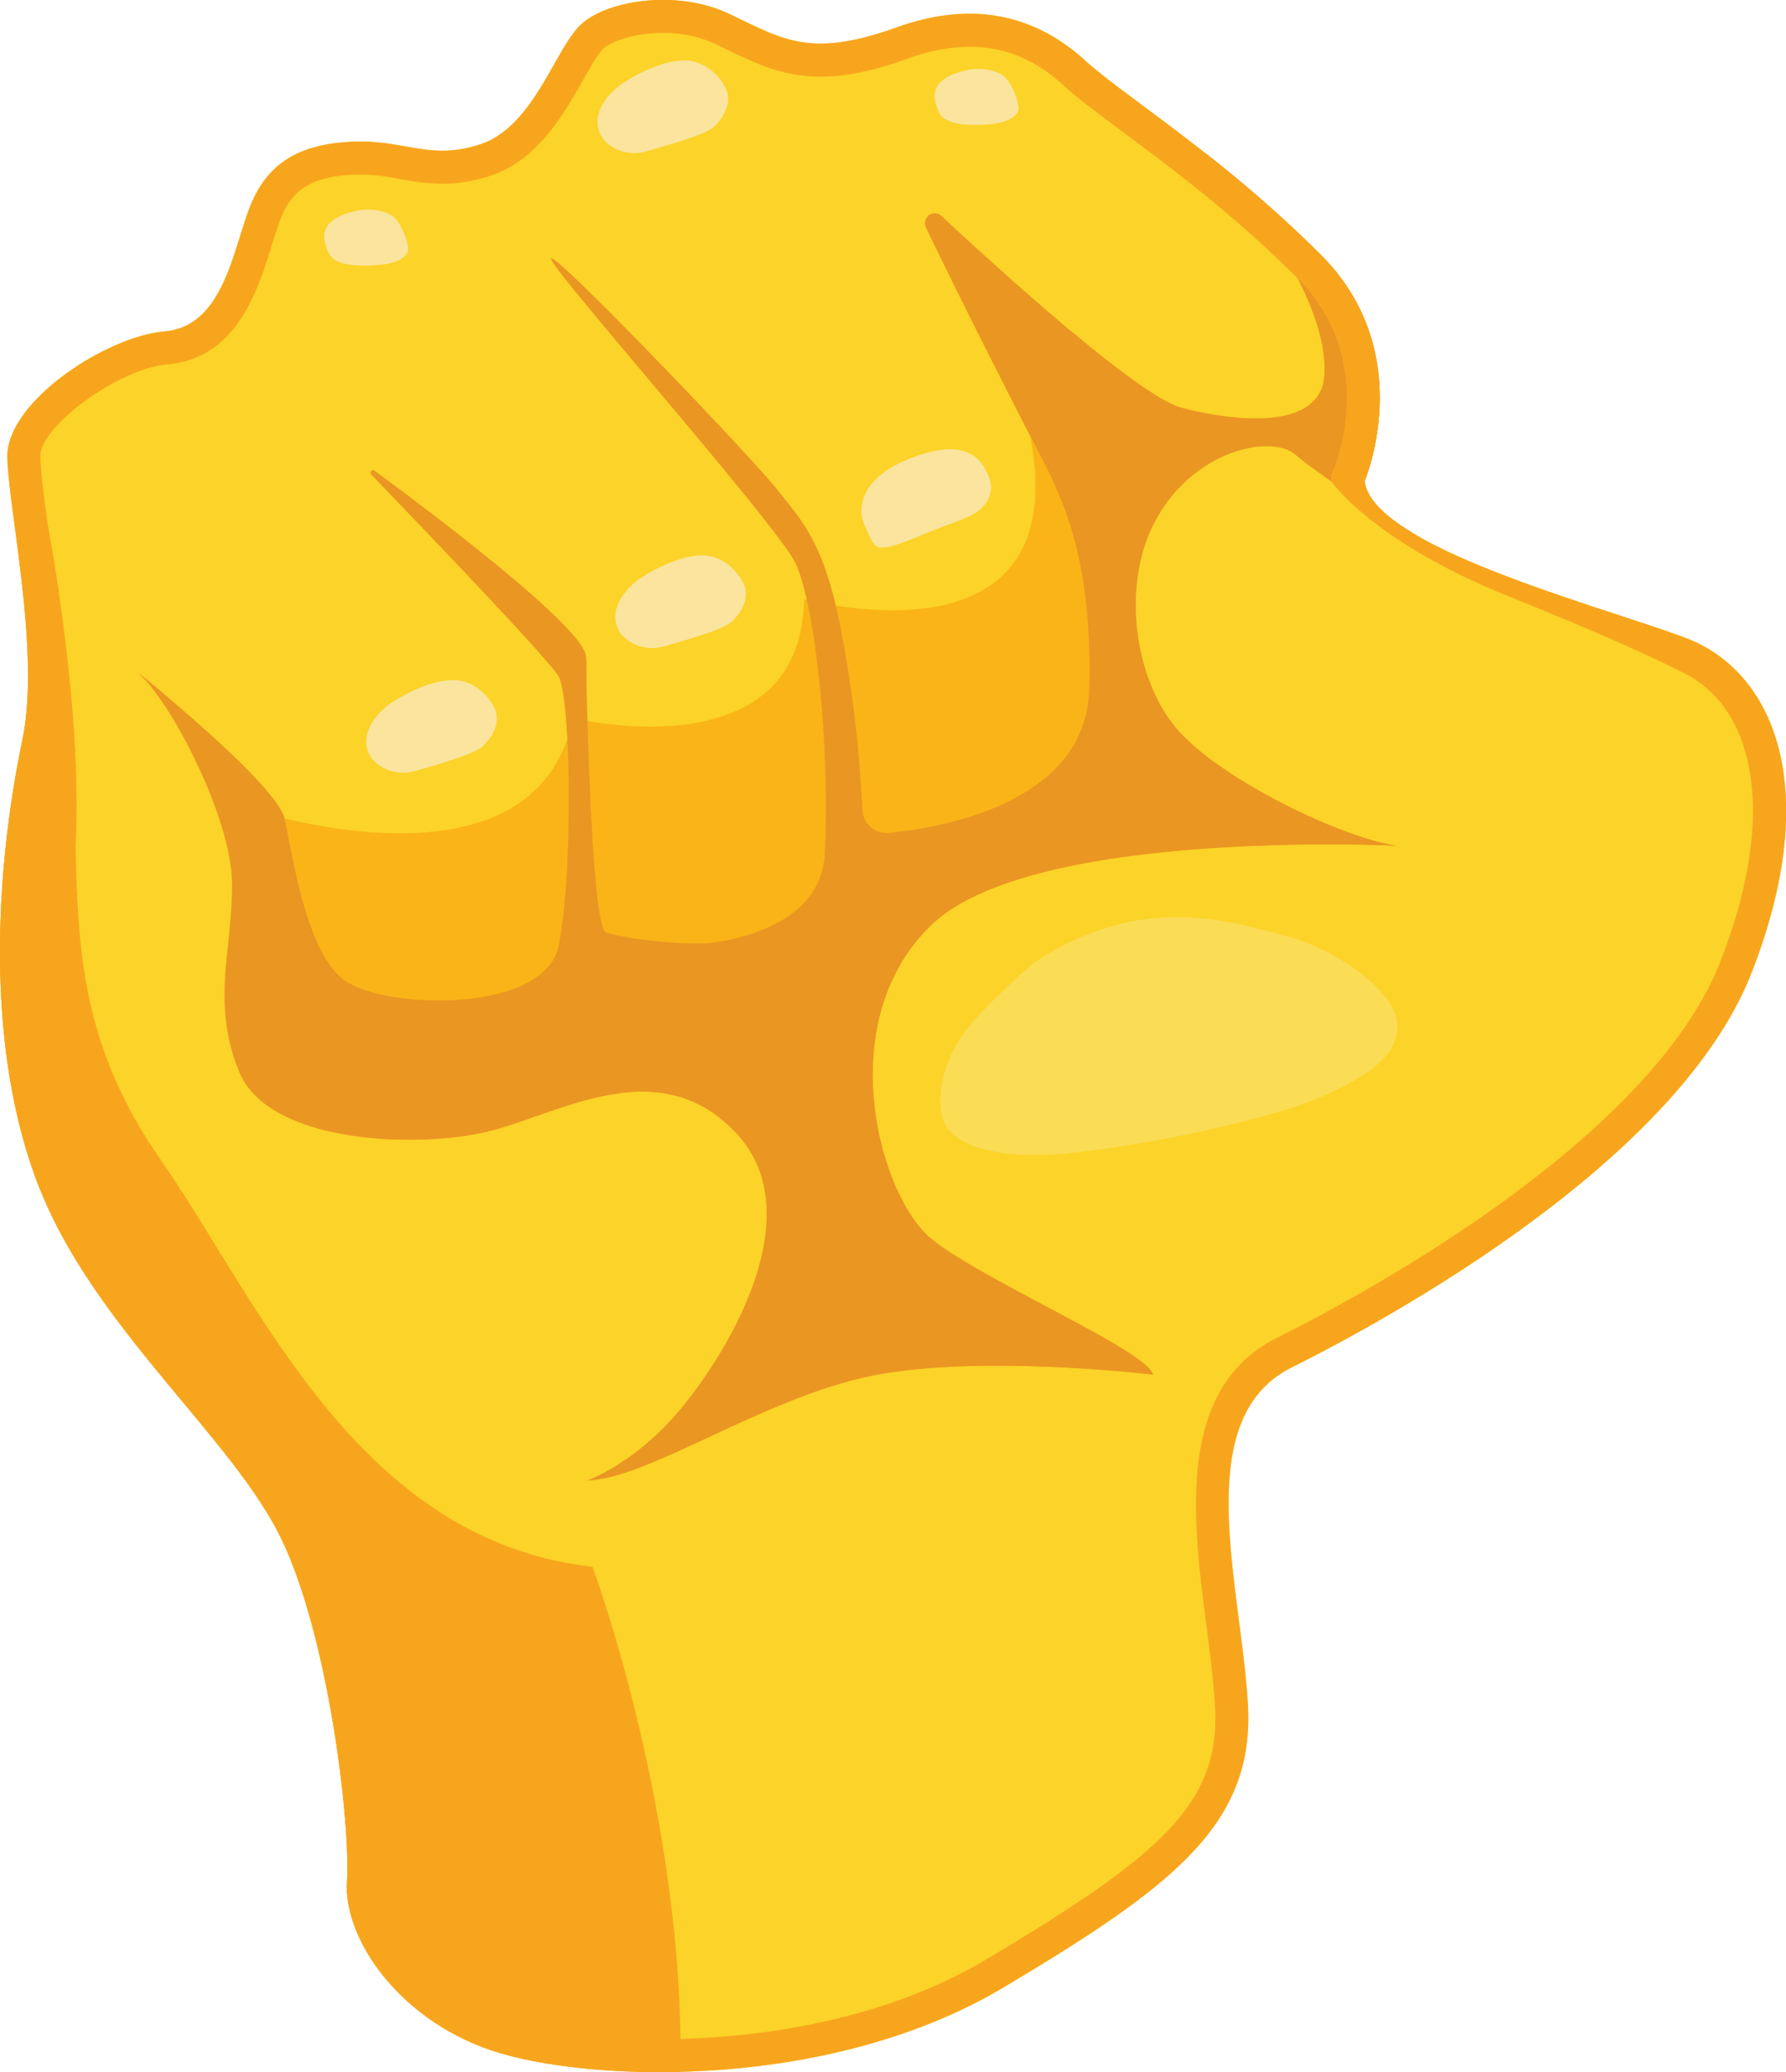 <svg id="Layer_1" data-name="Layer 1" xmlns="http://www.w3.org/2000/svg" viewBox="0 0 867.76 1006.67"><path d="M727,856.17c-14.49,69.59-17.72,157.72,10.64,223.28s92.14,117,115.18,164.8,33.67,138.22,31.9,166.57,26.58,69.11,74.42,83.29,161.26,17.72,244.55-31.9S1326,1382.47,1322.4,1324s-28.35-138.22,21.27-163S1531.51,1060,1567,969.58s10.63-147.08-31.9-163-152.4-44.31-155.94-76.2c0,0,26.58-62-21.27-109.87s-95.1-76.79-114.59-94.51-48.86-31.31-91.47-16-55.61,5.55-81.6-6.68S1008.75,497,996.94,510s-22.45,48.44-47.26,56.71-36.62-2.36-62.61-1.18-41.35,10.63-49.62,31.89-13,57.89-41.35,60.25S718.86,692,719.68,719.13,735.86,813.64,727,856.17Z" transform="translate(-716.12 -496.67)" style="fill:#fcd328"/><path d="M1395.06,907.56c-26.58-3.54-85.06-31.89-106.33-55.82s-27.71-69.24-12.35-100c18.24-36.49,57.34-44.43,69.11-34.26,9.89,8.56,45.66,32.57,62.54,41.29-16.44-9-27.82-18.54-28.92-28.45,0,0,26.58-62-21.26-109.87a628.56,628.56,0,0,0-56.14-49.4c37.74,39.17,59.68,81.3,57.91,107.88s-41.65,23-69.11,15.95c-20.5-5.29-85.4-63.87-117-93.26a4.73,4.73,0,0,0-7.48,5.52c15.34,32.06,40.57,81.83,50.66,101.32,13,25.11,30.42,53.75,28.65,122.86-1.39,54.38-68.61,67.07-97.21,70a11.8,11.8,0,0,1-13-11.22,628.67,628.67,0,0,0-8.52-77.39c-8.86-51.39-19.49-61.14-32.78-78S986.48,619.9,983.94,622.26s109.87,129.36,118.73,148,16.83,84.17,14.18,140.88-110.76,47-116.07,40.75,1.77-118.72,0-136.44c-1.43-14.24-74.17-69.09-102.71-90.1a1.21,1.21,0,0,0-1.57,1.82c24.3,25.19,86,89.5,91,98,6.2,10.63,7.08,97.46,0,131.13s-88.61,31-106,15.07-23.33-60.25-27.16-77.09S781,821.62,781,821.62c16.84,12.4,47,70.88,47.85,102.78s-10.63,58.47,3.54,93,85.06,37.21,119.62,29.24,83.28-39.87,121.38,0-4.43,108.09-26.63,134.67-45.14,34.56-45.14,34.56c30.13-.89,87.72-41.64,140.88-51.39s133.79,0,133.79,0c-2.66-11.52-81.51-45.19-107.21-65.57s-49.62-106.32,0-153.28S1395.06,907.56,1395.06,907.56Z" transform="translate(-716.12 -496.67)" style="fill:#f8a51e"/><polygon points="699.52 266.06 699.52 266.06 699.52 266.06 699.52 266.06" style="fill:#f8a51e"/><path d="M1218.74,964.18s-23.45,19.88-34.15,34.15-14.27,33.64-9.68,43.83,23.95,18.35,60.14,14.78,96.32-15.71,123.84-27.73,38.74-23.74,35.68-38-29.56-33.64-53.52-39.76S1272.51,928.76,1218.74,964.18Z" transform="translate(-716.12 -496.67)" style="fill:#fbdc55"/><path d="M1186.85,530.57c5.85-1.15,12.65,0,16.63,2.76s7.34,12.14,7.56,15.47-3.42,7.32-14,8.24-21.69.27-24.49-5.46S1165.4,534.79,1186.85,530.57Z" transform="translate(-716.12 -496.67)" style="fill:#fae49e"/><path d="M890.26,598.91c5.85-1.15,12.65,0,16.63,2.76s7.35,12.14,7.56,15.48-3.42,7.31-14,8.23-21.69.27-24.49-5.46S868.81,603.13,890.26,598.91Z" transform="translate(-716.12 -496.67)" style="fill:#fae49e"/><path d="M1017.17,803.66c2.65,4.33,11,10.06,21.66,7s28.21-7.93,32.71-11.89,9.07-11.59,6-18.3-10.67-14.34-21-14-22,6.4-28.67,10.67S1010.46,792.68,1017.17,803.66Z" transform="translate(-716.12 -496.67)" style="fill:#fae49e"/><path d="M1008.54,563.22c2.64,4.33,11,10.06,21.65,7s28.22-7.93,32.72-11.89,9.07-11.59,6-18.3-10.68-14.34-21-14-22,6.4-28.67,10.67S1001.83,552.24,1008.54,563.22Z" transform="translate(-716.12 -496.67)" style="fill:#fae49e"/><path d="M896.18,864.22c2.64,4.33,11,10.06,21.65,7s28.22-7.93,32.71-11.89,9.08-11.59,6-18.3-10.68-14.34-21.05-14-22,6.4-28.67,10.67S889.47,853.24,896.18,864.22Z" transform="translate(-716.12 -496.67)" style="fill:#fae49e"/><path d="M1004,1257.84c-114.6-13-161.85-128.77-210.29-198.47s-37.8-127.59-42.53-190.2S725.1,766.41,725.1,766.41h0c3.78,29.45,7.25,64.1,1.9,89.76-14.49,69.59-17.72,157.72,10.64,223.28s92.14,117,115.18,164.8,33.67,138.22,31.9,166.57,26.58,69.11,74.42,83.29c20,5.94,51.59,10,87.59,9.07C1048.83,1378.32,1004,1257.84,1004,1257.84Z" transform="translate(-716.12 -496.67)" style="fill:#f8a51e"/><path d="M836.27,889.25s139.4,47.26,158.3-43.71c0,0,111,27.17,112.23-57.89,0,0,132.32,36.63,109.87-79.15l44.89,37.81v130l-95.69,50.8L1014.66,1000l-133.2,7.39L857.54,979Z" transform="translate(-716.12 -496.67)" style="fill:#fab417"/><path d="M1395.06,907.56c-26.58-3.54-85.06-31.89-106.33-55.82s-27.71-69.24-12.35-100c18.24-36.49,57.34-44.43,69.11-34.26,9.89,8.56,45.66,32.57,62.54,41.29-16.44-9-27.82-18.54-28.92-28.45,0,0,26.58-62-21.26-109.87a628.56,628.56,0,0,0-56.14-49.4c37.74,39.17,59.68,81.3,57.91,107.88s-41.65,23-69.11,15.95c-20.5-5.29-85.4-63.87-117-93.26a4.73,4.73,0,0,0-7.48,5.52c15.34,32.06,40.57,81.83,50.66,101.32,13,25.11,30.42,53.75,28.65,122.86-1.39,54.38-68.61,67.07-97.21,70a11.8,11.8,0,0,1-13-11.22,628.67,628.67,0,0,0-8.52-77.39c-8.86-51.39-19.49-61.14-32.78-78S986.48,619.9,983.94,622.26s109.87,129.36,118.73,148,16.83,84.17,14.18,140.88-110.76,47-116.07,40.75,1.77-118.72,0-136.44c-1.43-14.24-74.17-69.09-102.71-90.1a1.21,1.21,0,0,0-1.57,1.82c24.3,25.19,86,89.5,91,98,6.2,10.63,7.08,97.46,0,131.13s-88.61,31-106,15.07-23.33-60.25-27.16-77.09S781,821.62,781,821.62c16.84,12.4,47,70.88,47.85,102.78s-10.63,58.47,3.54,93,85.06,37.21,119.62,29.24,83.28-39.87,121.38,0-4.43,108.09-26.63,134.67-45.14,34.56-45.14,34.56c30.13-.89,87.72-41.64,140.88-51.39s133.79,0,133.79,0c-2.66-11.52-81.51-45.19-107.21-65.57s-49.62-106.32,0-153.28S1395.06,907.56,1395.06,907.56Z" transform="translate(-716.12 -496.67)" style="fill:#ea9623"/><polygon points="699.52 266.06 699.52 266.06 699.52 266.06 699.52 266.06" style="fill:#ea9623"/><path d="M1535.05,806.56c-42.53-15.95-152.4-44.31-155.94-76.2,0,0,26.58-62-21.27-109.87s-95.1-76.79-114.59-94.51-48.86-31.31-91.47-16-55.61,5.55-81.6-6.68S1008.75,497,996.94,510s-22.45,48.44-47.26,56.71-36.62-2.36-62.61-1.18-41.35,10.63-49.62,31.89-13,57.89-41.35,60.25S718.86,692,719.68,719.13s16.17,94.51,7.31,137c-14.49,69.59-17.72,157.72,10.64,223.28s92.14,117,115.18,164.8,33.67,138.22,31.9,166.57,26.58,69.11,74.42,83.29,161.26,17.72,244.55-31.9S1326,1382.47,1322.4,1324s-28.35-138.22,21.27-163S1531.51,1060,1567,969.58,1577.58,822.5,1535.05,806.56Zm17,157.17c-34,86.74-173.57,161.93-215.53,182.9-49.09,24.55-40.89,88.21-34.29,139.36,1.78,13.83,3.47,26.9,4.2,39,2.87,47.39-25.18,72.4-110.93,123.49-56.76,33.81-123.89,38.86-158.86,38.86h0c-28,0-54.57-3.12-72.93-8.56-42.47-12.58-64.2-47.56-63-66.92,2-31.94-9.49-124.75-33.45-174.53-11.1-23-30.15-45.92-50.31-70.13-24.47-29.39-49.77-59.77-64.6-94.08-22.9-52.93-26.51-132.8-9.66-213.65,6.72-32.22,1.1-74.33-3.41-108.17-1.8-13.49-3.35-25.15-3.58-32.62-.45-14.86,38.21-43,61.75-45,33.56-2.8,43.85-35.77,50.66-57.59,1.48-4.72,2.86-9.18,4.28-12.82,4.92-12.62,12.55-20.66,35.42-21.7,1.15,0,2.26-.07,3.35-.07,7.17,0,13.12,1,19.43,2.16A112.82,112.82,0,0,0,931,585.94a74,74,0,0,0,23.71-4c22.71-7.57,35.39-29.94,44.66-46.28,3.34-5.9,6.81-12,9.38-14.85,3.07-3.37,14.21-8.12,29.37-8.12a59.78,59.78,0,0,1,25.2,5.16c2.27,1.07,4.44,2.12,6.53,3.13,13.76,6.65,26.75,12.94,45,12.94,12.22,0,25.68-2.8,42.36-8.81a88.81,88.81,0,0,1,30-5.73c16.81,0,31.62,6,45.28,18.46,7.18,6.52,17,13.86,29.5,23.15,22.67,16.88,53.72,40,84.54,70.83,39.72,39.72,18.1,91.7,17.87,92.23l-1.66,3.88.47,4.2c3.68,33.13,58,53.46,134.31,78.55,12.69,4.17,23.65,7.77,31.92,10.88,13.78,5.16,24.52,15.66,31.06,30.34C1572.63,879.16,1569.62,918.87,1552,963.73Z" transform="translate(-716.12 -496.67)" style="fill:#f8a51e"/><path d="M739.27,751.27S756.5,840.63,752.84,908l-13.57-7.94-1.6-101Z" transform="translate(-716.12 -496.67)" style="fill:#f8a51e"/><path d="M1000.78,815.42s2.11,131.29,9.79,134.24,43.23,7.31,55.57,4.39-9.5,23.38-9.5,23.38l-64.38-2.37V939.62l2.31-94.08Z" transform="translate(-716.12 -496.67)" style="fill:#ea9623"/><path d="M1363,730.55s19.69,29.06,85.7,55.64,87.14,38.2,89.25,39.52-9.51,23.83-9.51,23.83l-98.35-2.21s-78.41-45.19-78.41-46.52S1363,730.55,1363,730.55Z" transform="translate(-716.12 -496.67)" style="fill:#fcd328"/><path d="M1136.75,753.17c1.84,3.46,3.33,9.18,7,9.52s9.23-1.42,21.83-6.75,23.47-7.94,27.55-12.43,6-9.19,3.18-15.79-9-19.08-36.31-9S1132.41,745,1136.75,753.17Z" transform="translate(-716.12 -496.67)" style="fill:#fae49e"/></svg>